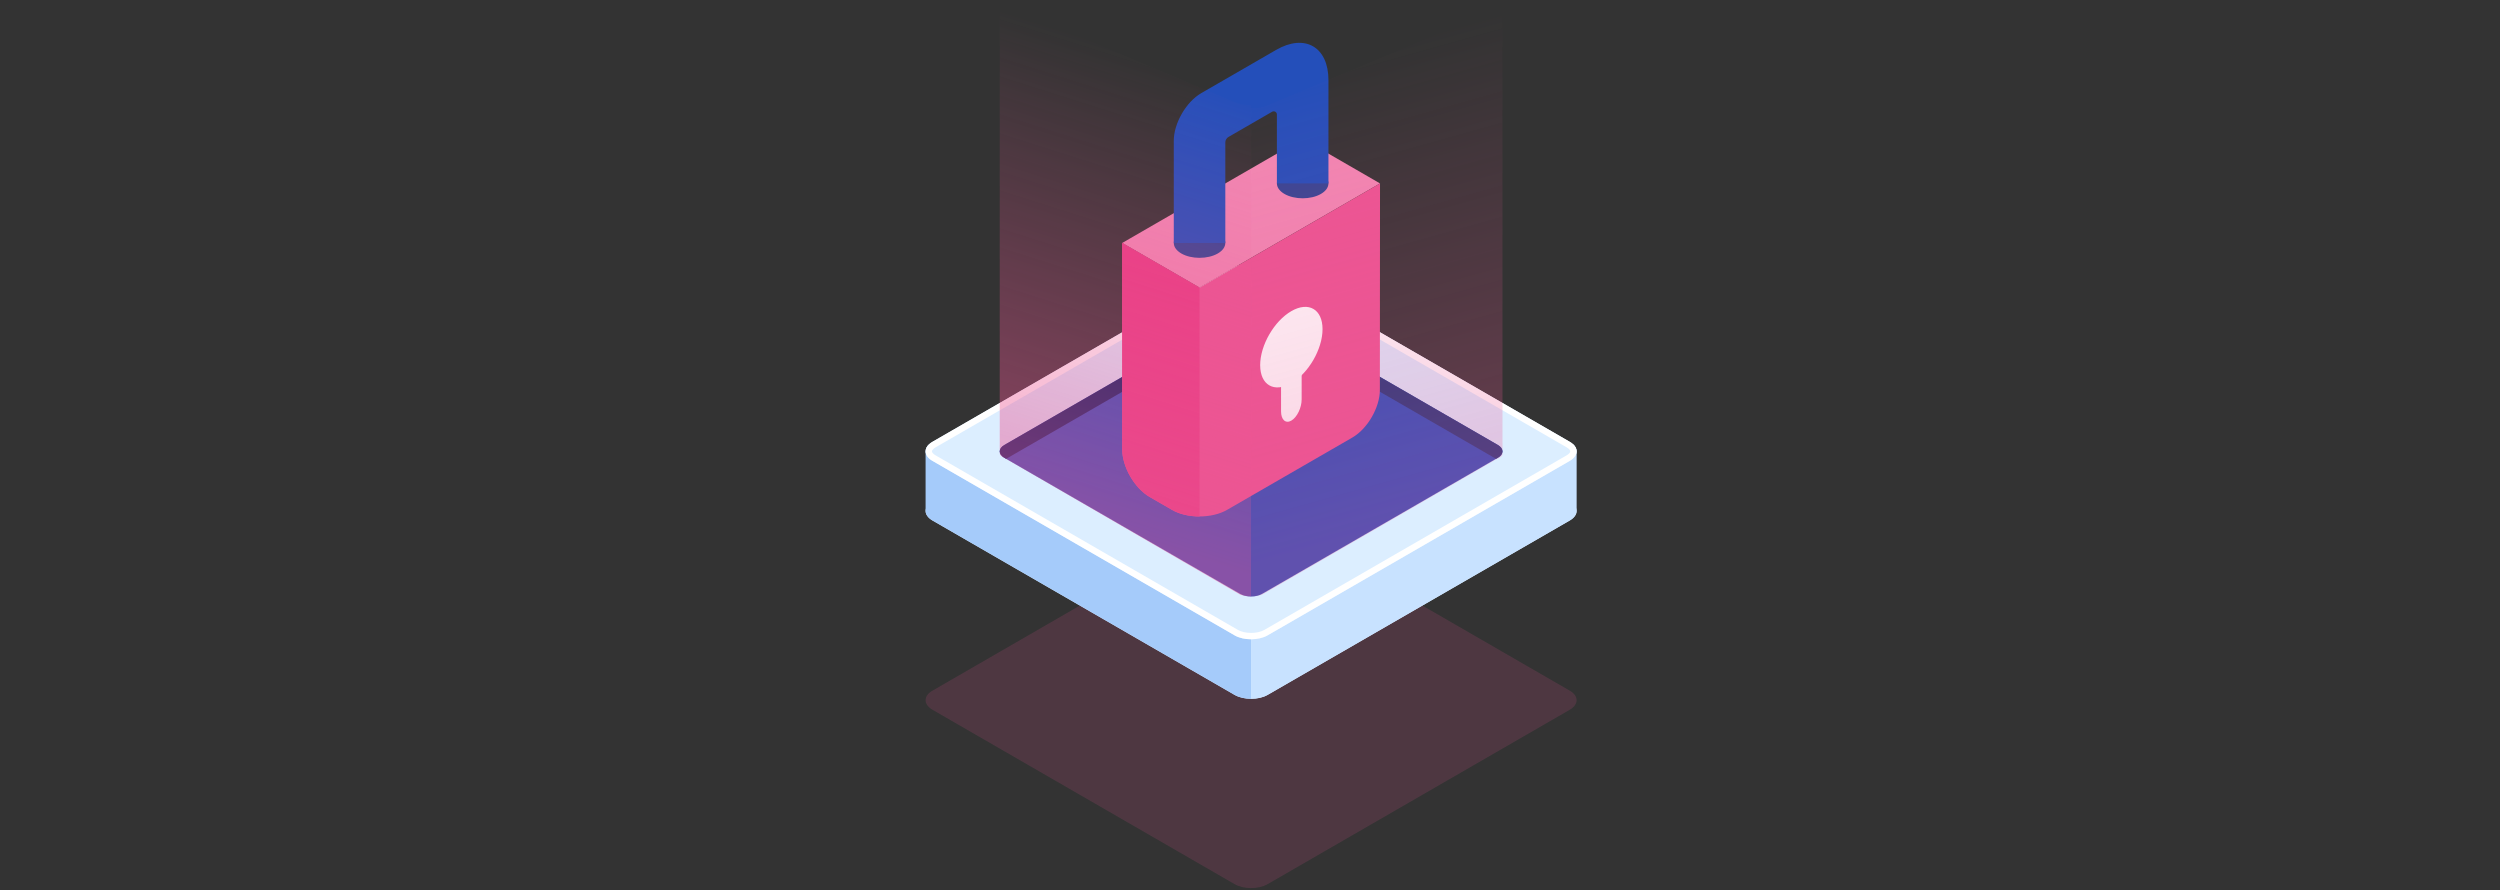 <?xml version="1.0" encoding="UTF-8" standalone="no"?>
<svg xmlns:inkscape="http://www.inkscape.org/namespaces/inkscape" xmlns:sodipodi="http://sodipodi.sourceforge.net/DTD/sodipodi-0.dtd" xmlns="http://www.w3.org/2000/svg" xmlns:svg="http://www.w3.org/2000/svg" width="1403.89" height="500" viewBox="0 0 371.446 132.292" version="1.1" id="svg1">
  <rect x="0" y="0" width="371.446" height="132.292" fill="#333333" stroke="none"/>
  <defs id="defs1">
    <linearGradient id="XMLID_00000087414541772895555560000013648680300501861529_" gradientUnits="userSpaceOnUse" x1="323.586" y1="288.595" x2="335.396" y2="288.595">
      <stop offset="0" style="stop-color:#C8E2FF" id="stop694"></stop>
      <stop offset="0.178" style="stop-color:#C2DEFC" id="stop695"></stop>
      <stop offset="0.41" style="stop-color:#B2D1F4" id="stop696"></stop>
      <stop offset="0.671" style="stop-color:#97BCE7" id="stop697"></stop>
      <stop offset="0.952" style="stop-color:#729FD5" id="stop698"></stop>
      <stop offset="1" style="stop-color:#6B99D1" id="stop699"></stop>
    </linearGradient>
    <linearGradient id="XMLID_00000122703914569227431230000015794942127128151487_" gradientUnits="userSpaceOnUse" x1="333.481" y1="294.333" x2="345.291" y2="294.333">
      <stop offset="0" style="stop-color:#C8E2FF" id="stop700"></stop>
      <stop offset="0.178" style="stop-color:#C2DEFC" id="stop701"></stop>
      <stop offset="0.41" style="stop-color:#B2D1F4" id="stop702"></stop>
      <stop offset="0.671" style="stop-color:#97BCE7" id="stop703"></stop>
      <stop offset="0.952" style="stop-color:#729FD5" id="stop704"></stop>
      <stop offset="1" style="stop-color:#6B99D1" id="stop705"></stop>
    </linearGradient>
    <linearGradient id="XMLID_00000027593397690741699750000004930251858638734774_" gradientUnits="userSpaceOnUse" x1="343.377" y1="300.073" x2="355.186" y2="300.073">
      <stop offset="0" style="stop-color:#C8E2FF" id="stop706"></stop>
      <stop offset="0.178" style="stop-color:#C2DEFC" id="stop707"></stop>
      <stop offset="0.41" style="stop-color:#B2D1F4" id="stop708"></stop>
      <stop offset="0.671" style="stop-color:#97BCE7" id="stop709"></stop>
      <stop offset="0.952" style="stop-color:#729FD5" id="stop710"></stop>
      <stop offset="1" style="stop-color:#6B99D1" id="stop711"></stop>
    </linearGradient>
    <linearGradient id="XMLID_00000106847119833293218600000011710342201493580419_" gradientUnits="userSpaceOnUse" x1="353.272" y1="305.811" x2="365.082" y2="305.811">
      <stop offset="0" style="stop-color:#C8E2FF" id="stop712"></stop>
      <stop offset="0.178" style="stop-color:#C2DEFC" id="stop713"></stop>
      <stop offset="0.41" style="stop-color:#B2D1F4" id="stop714"></stop>
      <stop offset="0.671" style="stop-color:#97BCE7" id="stop715"></stop>
      <stop offset="0.952" style="stop-color:#729FD5" id="stop716"></stop>
      <stop offset="1" style="stop-color:#6B99D1" id="stop717"></stop>
    </linearGradient>
    <linearGradient id="XMLID_00000079473158109023509050000008740382826326192053_" gradientUnits="userSpaceOnUse" x1="3674.43" y1="288.595" x2="3686.239" y2="288.595" gradientTransform="matrix(-1,0,0,1,4100.865,0)">
      <stop offset="0" style="stop-color:#C8E2FF" id="stop718"></stop>
      <stop offset="0.178" style="stop-color:#C2DEFC" id="stop719"></stop>
      <stop offset="0.41" style="stop-color:#B2D1F4" id="stop720"></stop>
      <stop offset="0.671" style="stop-color:#97BCE7" id="stop721"></stop>
      <stop offset="0.952" style="stop-color:#729FD5" id="stop722"></stop>
      <stop offset="1" style="stop-color:#6B99D1" id="stop723"></stop>
    </linearGradient>
    <linearGradient id="XMLID_00000116916821999172772830000013814251441509130932_" gradientUnits="userSpaceOnUse" x1="3684.325" y1="294.333" x2="3696.135" y2="294.333" gradientTransform="matrix(-1,0,0,1,4100.865,0)">
      <stop offset="0" style="stop-color:#C8E2FF" id="stop724"></stop>
      <stop offset="0.178" style="stop-color:#C2DEFC" id="stop725"></stop>
      <stop offset="0.41" style="stop-color:#B2D1F4" id="stop726"></stop>
      <stop offset="0.671" style="stop-color:#97BCE7" id="stop727"></stop>
      <stop offset="0.952" style="stop-color:#729FD5" id="stop728"></stop>
      <stop offset="1" style="stop-color:#6B99D1" id="stop729"></stop>
    </linearGradient>
    <linearGradient id="XMLID_00000070094960347918326850000017635203081547629755_" gradientUnits="userSpaceOnUse" x1="3694.221" y1="300.073" x2="3706.03" y2="300.073" gradientTransform="matrix(-1,0,0,1,4100.865,0)">
      <stop offset="0" style="stop-color:#C8E2FF" id="stop730"></stop>
      <stop offset="0.178" style="stop-color:#C2DEFC" id="stop731"></stop>
      <stop offset="0.41" style="stop-color:#B2D1F4" id="stop732"></stop>
      <stop offset="0.671" style="stop-color:#97BCE7" id="stop733"></stop>
      <stop offset="0.952" style="stop-color:#729FD5" id="stop734"></stop>
      <stop offset="1" style="stop-color:#6B99D1" id="stop735"></stop>
    </linearGradient>
    <linearGradient id="XMLID_00000009549651540492152900000011814423442261550773_" gradientUnits="userSpaceOnUse" x1="3704.115" y1="305.811" x2="3715.926" y2="305.811" gradientTransform="matrix(-1,0,0,1,4100.865,0)">
      <stop offset="0" style="stop-color:#C8E2FF" id="stop736"></stop>
      <stop offset="0.178" style="stop-color:#C2DEFC" id="stop737"></stop>
      <stop offset="0.41" style="stop-color:#B2D1F4" id="stop738"></stop>
      <stop offset="0.671" style="stop-color:#97BCE7" id="stop739"></stop>
      <stop offset="0.952" style="stop-color:#729FD5" id="stop740"></stop>
      <stop offset="1" style="stop-color:#6B99D1" id="stop741"></stop>
    </linearGradient>
    <linearGradient id="XMLID_00000137091320801700579980000011864064967542868149_" gradientUnits="userSpaceOnUse" x1="465.168" y1="284.366" x2="380.473" y2="124.645" gradientTransform="matrix(1,0,0,0.669,0,110.632)">
      <stop offset="0" style="stop-color:#ec5593;stop-opacity:1;" id="stop742"></stop>
      <stop offset="1" style="stop-color:#ec5593;stop-opacity:0;" id="stop743"></stop>
    </linearGradient>
    <linearGradient id="XMLID_00000077321997400271432860000014426597201477289884_" gradientUnits="userSpaceOnUse" x1="284.988" y1="284.951" x2="367.035" y2="126.461" gradientTransform="matrix(1,0,0,0.668,524.686,67.698)">
      <stop offset="0" style="stop-color:#ec5593;stop-opacity:1;" id="stop744"></stop>
      <stop offset="1" style="stop-color:#ec5593;stop-opacity:0;" id="stop745"></stop>
    </linearGradient>
    <linearGradient id="XMLID_00000087414541772895555560000013648680300501861529_-4" gradientUnits="userSpaceOnUse" x1="323.586" y1="288.595" x2="335.396" y2="288.595">
      <stop offset="0" style="stop-color:#C8E2FF" id="stop694-5"></stop>
      <stop offset="0.178" style="stop-color:#C2DEFC" id="stop695-5"></stop>
      <stop offset="0.41" style="stop-color:#B2D1F4" id="stop696-1"></stop>
      <stop offset="0.671" style="stop-color:#97BCE7" id="stop697-7"></stop>
      <stop offset="0.952" style="stop-color:#729FD5" id="stop698-1"></stop>
      <stop offset="1" style="stop-color:#6B99D1" id="stop699-1"></stop>
    </linearGradient>
    <linearGradient id="XMLID_00000122703914569227431230000015794942127128151487_-5" gradientUnits="userSpaceOnUse" x1="333.481" y1="294.333" x2="345.291" y2="294.333">
      <stop offset="0" style="stop-color:#C8E2FF" id="stop700-2"></stop>
      <stop offset="0.178" style="stop-color:#C2DEFC" id="stop701-7"></stop>
      <stop offset="0.41" style="stop-color:#B2D1F4" id="stop702-6"></stop>
      <stop offset="0.671" style="stop-color:#97BCE7" id="stop703-1"></stop>
      <stop offset="0.952" style="stop-color:#729FD5" id="stop704-4"></stop>
      <stop offset="1" style="stop-color:#6B99D1" id="stop705-2"></stop>
    </linearGradient>
    <linearGradient id="XMLID_00000027593397690741699750000004930251858638734774_-3" gradientUnits="userSpaceOnUse" x1="343.377" y1="300.073" x2="355.186" y2="300.073">
      <stop offset="0" style="stop-color:#C8E2FF" id="stop706-2"></stop>
      <stop offset="0.178" style="stop-color:#C2DEFC" id="stop707-2"></stop>
      <stop offset="0.41" style="stop-color:#B2D1F4" id="stop708-1"></stop>
      <stop offset="0.671" style="stop-color:#97BCE7" id="stop709-6"></stop>
      <stop offset="0.952" style="stop-color:#729FD5" id="stop710-8"></stop>
      <stop offset="1" style="stop-color:#6B99D1" id="stop711-5"></stop>
    </linearGradient>
    <linearGradient id="XMLID_00000106847119833293218600000011710342201493580419_-7" gradientUnits="userSpaceOnUse" x1="353.272" y1="305.811" x2="365.082" y2="305.811">
      <stop offset="0" style="stop-color:#C8E2FF" id="stop712-6"></stop>
      <stop offset="0.178" style="stop-color:#C2DEFC" id="stop713-1"></stop>
      <stop offset="0.41" style="stop-color:#B2D1F4" id="stop714-8"></stop>
      <stop offset="0.671" style="stop-color:#97BCE7" id="stop715-9"></stop>
      <stop offset="0.952" style="stop-color:#729FD5" id="stop716-2"></stop>
      <stop offset="1" style="stop-color:#6B99D1" id="stop717-7"></stop>
    </linearGradient>
    <linearGradient id="XMLID_00000079473158109023509050000008740382826326192053_-9" gradientUnits="userSpaceOnUse" x1="3674.43" y1="288.595" x2="3686.239" y2="288.595" gradientTransform="matrix(-1,0,0,1,4100.865,0)">
      <stop offset="0" style="stop-color:#C8E2FF" id="stop718-5"></stop>
      <stop offset="0.178" style="stop-color:#C2DEFC" id="stop719-4"></stop>
      <stop offset="0.41" style="stop-color:#B2D1F4" id="stop720-3"></stop>
      <stop offset="0.671" style="stop-color:#97BCE7" id="stop721-1"></stop>
      <stop offset="0.952" style="stop-color:#729FD5" id="stop722-2"></stop>
      <stop offset="1" style="stop-color:#6B99D1" id="stop723-3"></stop>
    </linearGradient>
    <linearGradient id="XMLID_00000116916821999172772830000013814251441509130932_-3" gradientUnits="userSpaceOnUse" x1="3684.325" y1="294.333" x2="3696.135" y2="294.333" gradientTransform="matrix(-1,0,0,1,4100.865,0)">
      <stop offset="0" style="stop-color:#C8E2FF" id="stop724-4"></stop>
      <stop offset="0.178" style="stop-color:#C2DEFC" id="stop725-1"></stop>
      <stop offset="0.41" style="stop-color:#B2D1F4" id="stop726-1"></stop>
      <stop offset="0.671" style="stop-color:#97BCE7" id="stop727-3"></stop>
      <stop offset="0.952" style="stop-color:#729FD5" id="stop728-8"></stop>
      <stop offset="1" style="stop-color:#6B99D1" id="stop729-7"></stop>
    </linearGradient>
    <linearGradient id="XMLID_00000070094960347918326850000017635203081547629755_-4" gradientUnits="userSpaceOnUse" x1="3694.221" y1="300.073" x2="3706.03" y2="300.073" gradientTransform="matrix(-1,0,0,1,4100.865,0)">
      <stop offset="0" style="stop-color:#C8E2FF" id="stop730-2"></stop>
      <stop offset="0.178" style="stop-color:#C2DEFC" id="stop731-7"></stop>
      <stop offset="0.41" style="stop-color:#B2D1F4" id="stop732-7"></stop>
      <stop offset="0.671" style="stop-color:#97BCE7" id="stop733-9"></stop>
      <stop offset="0.952" style="stop-color:#729FD5" id="stop734-3"></stop>
      <stop offset="1" style="stop-color:#6B99D1" id="stop735-1"></stop>
    </linearGradient>
    <linearGradient id="XMLID_00000009549651540492152900000011814423442261550773_-9" gradientUnits="userSpaceOnUse" x1="3704.115" y1="305.811" x2="3715.926" y2="305.811" gradientTransform="matrix(-1,0,0,1,4100.865,0)">
      <stop offset="0" style="stop-color:#C8E2FF" id="stop736-8"></stop>
      <stop offset="0.178" style="stop-color:#C2DEFC" id="stop737-6"></stop>
      <stop offset="0.41" style="stop-color:#B2D1F4" id="stop738-5"></stop>
      <stop offset="0.671" style="stop-color:#97BCE7" id="stop739-0"></stop>
      <stop offset="0.952" style="stop-color:#729FD5" id="stop740-2"></stop>
      <stop offset="1" style="stop-color:#6B99D1" id="stop741-8"></stop>
    </linearGradient>
    <linearGradient id="XMLID_00000137091320801700579980000011864064967542868149_-6" gradientUnits="userSpaceOnUse" x1="465.168" y1="284.366" x2="386.267" y2="73.918" gradientTransform="matrix(1,0,0,0.518,0,161.427)">
      <stop offset="0" style="stop-color:#ec5593;stop-opacity:1;" id="stop742-0"></stop>
      <stop offset="1" style="stop-color:#ec5593;stop-opacity:0;" id="stop743-2"></stop>
    </linearGradient>
    <linearGradient id="XMLID_00000077321997400271432860000014426597201477289884_-4" gradientUnits="userSpaceOnUse" x1="284.988" y1="284.951" x2="353.893" y2="85.551" gradientTransform="matrix(1,0,0,0.54,0,153.828)">
      <stop offset="0" style="stop-color:#ec5593;stop-opacity:1;" id="stop744-8"></stop>
      <stop offset="1" style="stop-color:#ec5593;stop-opacity:0;" id="stop745-6"></stop>
    </linearGradient>
    <linearGradient id="XMLID_00000087414541772895555560000013648680300501861529_-0" gradientUnits="userSpaceOnUse" x1="323.586" y1="288.595" x2="335.396" y2="288.595">
      <stop offset="0" style="stop-color:#C8E2FF" id="stop694-6"></stop>
      <stop offset="0.178" style="stop-color:#C2DEFC" id="stop695-1"></stop>
      <stop offset="0.41" style="stop-color:#B2D1F4" id="stop696-3"></stop>
      <stop offset="0.671" style="stop-color:#97BCE7" id="stop697-8"></stop>
      <stop offset="0.952" style="stop-color:#729FD5" id="stop698-9"></stop>
      <stop offset="1" style="stop-color:#6B99D1" id="stop699-3"></stop>
    </linearGradient>
    <linearGradient id="XMLID_00000122703914569227431230000015794942127128151487_-4" gradientUnits="userSpaceOnUse" x1="333.481" y1="294.333" x2="345.291" y2="294.333">
      <stop offset="0" style="stop-color:#C8E2FF" id="stop700-4"></stop>
      <stop offset="0.178" style="stop-color:#C2DEFC" id="stop701-6"></stop>
      <stop offset="0.41" style="stop-color:#B2D1F4" id="stop702-0"></stop>
      <stop offset="0.671" style="stop-color:#97BCE7" id="stop703-6"></stop>
      <stop offset="0.952" style="stop-color:#729FD5" id="stop704-6"></stop>
      <stop offset="1" style="stop-color:#6B99D1" id="stop705-1"></stop>
    </linearGradient>
    <linearGradient id="XMLID_00000027593397690741699750000004930251858638734774_-8" gradientUnits="userSpaceOnUse" x1="343.377" y1="300.073" x2="355.186" y2="300.073">
      <stop offset="0" style="stop-color:#C8E2FF" id="stop706-4"></stop>
      <stop offset="0.178" style="stop-color:#C2DEFC" id="stop707-9"></stop>
      <stop offset="0.41" style="stop-color:#B2D1F4" id="stop708-6"></stop>
      <stop offset="0.671" style="stop-color:#97BCE7" id="stop709-3"></stop>
      <stop offset="0.952" style="stop-color:#729FD5" id="stop710-7"></stop>
      <stop offset="1" style="stop-color:#6B99D1" id="stop711-8"></stop>
    </linearGradient>
    <linearGradient id="XMLID_00000106847119833293218600000011710342201493580419_-8" gradientUnits="userSpaceOnUse" x1="353.272" y1="305.811" x2="365.082" y2="305.811">
      <stop offset="0" style="stop-color:#C8E2FF" id="stop712-2"></stop>
      <stop offset="0.178" style="stop-color:#C2DEFC" id="stop713-9"></stop>
      <stop offset="0.41" style="stop-color:#B2D1F4" id="stop714-1"></stop>
      <stop offset="0.671" style="stop-color:#97BCE7" id="stop715-3"></stop>
      <stop offset="0.952" style="stop-color:#729FD5" id="stop716-5"></stop>
      <stop offset="1" style="stop-color:#6B99D1" id="stop717-9"></stop>
    </linearGradient>
    <linearGradient id="XMLID_00000079473158109023509050000008740382826326192053_-8" gradientUnits="userSpaceOnUse" x1="3674.43" y1="288.595" x2="3686.239" y2="288.595" gradientTransform="matrix(-1,0,0,1,4100.865,0)">
      <stop offset="0" style="stop-color:#C8E2FF" id="stop718-4"></stop>
      <stop offset="0.178" style="stop-color:#C2DEFC" id="stop719-0"></stop>
      <stop offset="0.41" style="stop-color:#B2D1F4" id="stop720-7"></stop>
      <stop offset="0.671" style="stop-color:#97BCE7" id="stop721-6"></stop>
      <stop offset="0.952" style="stop-color:#729FD5" id="stop722-3"></stop>
      <stop offset="1" style="stop-color:#6B99D1" id="stop723-6"></stop>
    </linearGradient>
    <linearGradient id="XMLID_00000116916821999172772830000013814251441509130932_-1" gradientUnits="userSpaceOnUse" x1="3684.325" y1="294.333" x2="3696.135" y2="294.333" gradientTransform="matrix(-1,0,0,1,4100.865,0)">
      <stop offset="0" style="stop-color:#C8E2FF" id="stop724-5"></stop>
      <stop offset="0.178" style="stop-color:#C2DEFC" id="stop725-4"></stop>
      <stop offset="0.41" style="stop-color:#B2D1F4" id="stop726-2"></stop>
      <stop offset="0.671" style="stop-color:#97BCE7" id="stop727-0"></stop>
      <stop offset="0.952" style="stop-color:#729FD5" id="stop728-9"></stop>
      <stop offset="1" style="stop-color:#6B99D1" id="stop729-73"></stop>
    </linearGradient>
    <linearGradient id="XMLID_00000070094960347918326850000017635203081547629755_-7" gradientUnits="userSpaceOnUse" x1="3694.221" y1="300.073" x2="3706.03" y2="300.073" gradientTransform="matrix(-1,0,0,1,4100.865,0)">
      <stop offset="0" style="stop-color:#C8E2FF" id="stop730-26"></stop>
      <stop offset="0.178" style="stop-color:#C2DEFC" id="stop731-0"></stop>
      <stop offset="0.41" style="stop-color:#B2D1F4" id="stop732-1"></stop>
      <stop offset="0.671" style="stop-color:#97BCE7" id="stop733-6"></stop>
      <stop offset="0.952" style="stop-color:#729FD5" id="stop734-5"></stop>
      <stop offset="1" style="stop-color:#6B99D1" id="stop735-7"></stop>
    </linearGradient>
    <linearGradient id="XMLID_00000009549651540492152900000011814423442261550773_-5" gradientUnits="userSpaceOnUse" x1="3704.115" y1="305.811" x2="3715.926" y2="305.811" gradientTransform="matrix(-1,0,0,1,4100.865,0)">
      <stop offset="0" style="stop-color:#C8E2FF" id="stop736-4"></stop>
      <stop offset="0.178" style="stop-color:#C2DEFC" id="stop737-1"></stop>
      <stop offset="0.41" style="stop-color:#B2D1F4" id="stop738-2"></stop>
      <stop offset="0.671" style="stop-color:#97BCE7" id="stop739-00"></stop>
      <stop offset="0.952" style="stop-color:#729FD5" id="stop740-1"></stop>
      <stop offset="1" style="stop-color:#6B99D1" id="stop741-4"></stop>
    </linearGradient>
    <linearGradient id="XMLID_00000137091320801700579980000011864064967542868149_-60" gradientUnits="userSpaceOnUse" x1="465.168" y1="284.366" x2="386.267" y2="73.918" gradientTransform="matrix(1,0,0,0.518,0,161.427)">
      <stop offset="0" style="stop-color:#ec5593;stop-opacity:1;" id="stop742-7"></stop>
      <stop offset="1" style="stop-color:#ec5593;stop-opacity:0;" id="stop743-1"></stop>
    </linearGradient>
    <linearGradient id="XMLID_00000077321997400271432860000014426597201477289884_-7" gradientUnits="userSpaceOnUse" x1="284.988" y1="284.951" x2="353.893" y2="85.551" gradientTransform="matrix(1,0,0,0.54,0,153.828)">
      <stop offset="0" style="stop-color:#ec5593;stop-opacity:1;" id="stop744-7"></stop>
      <stop offset="1" style="stop-color:#ec5593;stop-opacity:0;" id="stop745-7"></stop>
    </linearGradient>
    <linearGradient id="XMLID_00000101823485017226354110000005082854002330305969_" gradientUnits="userSpaceOnUse" x1="709.435" y1="176.268" x2="674.587" y2="85.696" gradientTransform="matrix(1,0,0,0.728,5.791,51.965)">
      <stop offset="0" style="stop-color:#ec5593;stop-opacity:1;" id="stop655"></stop>
      <stop offset="1" style="stop-color:#ec5593;stop-opacity:0;" id="stop656"></stop>
    </linearGradient>
    <linearGradient id="XMLID_00000065784044323618561270000012709641081540528013_" gradientUnits="userSpaceOnUse" x1="624.252" y1="176.531" x2="662.264" y2="88.871" gradientTransform="matrix(1,0,0,0.733,5.791,51.009)">
      <stop offset="0" style="stop-color:#ec5593;stop-opacity:1;" id="stop657"></stop>
      <stop offset="1" style="stop-color:#ec5593;stop-opacity:0;" id="stop658"></stop>
    </linearGradient>
  </defs>
  <g id="layer1">
    <g id="g2" transform="translate(126.759,-0.914)">
      <rect style="fill:none;fill-opacity:1;stroke-width:1.323;stroke-linecap:round;stroke-linejoin:round" id="rect812" width="97.796" height="132.292" x="10.066" y="0.914"></rect>
      <g id="XMLID_2621_" transform="matrix(0.943,0,0,0.943,-575.132,-96.665)" style="stroke-width:0.281">
        <g id="XMLID_28_" style="stroke-width:0.281" transform="translate(5.791,-2.438)">
          <path id="XMLID_4186_" style="opacity:0.15;fill:#ec5593;fill-opacity:1;stroke-width:0.281" d="m 717.019,214.74 -47.61,-27.49 c -0.72,-0.42 -1.66,-0.62 -2.6,-0.62 -0.94,0 -1.88,0.2 -2.6,0.62 l -47.61,27.49 c -0.72,0.41 -1.08,0.95 -1.08,1.5 0,0.39 0.19,0.79 0.57,1.13 0.14,0.13 0.31,0.26 0.51,0.37 l 47.61,27.48 c 1.43,0.83 3.76,0.83 5.199,0 l 47.61,-27.48 c 1.43,-0.831 1.43,-2.18 10e-4,-3 z"></path>
          <path id="XMLID_2126_" style="fill:#dceeff;stroke-width:0.281" d="m 717.019,187.918 -47.61,27.48 c -0.72,0.42 -1.66,0.62 -2.6,0.62 -0.94,0 -1.87,-0.2 -2.59,-0.61 l -47.62,-27.49 c -0.72,-0.42 -1.08,-0.96 -1.08,-1.5 0,-0.55 0.36,-1.09 1.08,-1.5 l 7.56,-4.36 40.051,-23.13 c 1.43,-0.83 3.76,-0.83 5.199,0 l 47.61,27.49 c 1.429,0.82 1.429,2.17 0,3 z"></path>
          <path id="XMLID_2121_" style="fill:#a5cbfa;stroke-width:0.281" d="m 666.809,205.178 v 10.84 c -0.94,0 -1.87,-0.2 -2.59,-0.61 l -47.62,-27.49 c -0.72,-0.42 -1.08,-0.96 -1.08,-1.5 v -9.39 c 0,-0.39 0.19,-0.79 0.57,-1.13 l 8.069,4.66 z"></path>
          <path id="XMLID_2108_" style="fill:#c8e2ff;stroke-width:0.281" d="m 666.809,205.178 v 10.84 c 0.939,0 1.87,-0.2 2.59,-0.61 l 47.62,-27.49 c 0.72,-0.42 1.08,-0.96 1.08,-1.5 v -9.39 c 0,-0.39 -0.19,-0.79 -0.57,-1.13 l -8.07,4.66 z"></path>
          <path id="XMLID_452_" style="fill:#dceeff;stroke-width:0.281" d="m 717.019,178.528 -47.61,27.49 c -0.72,0.42 -1.66,0.62 -2.6,0.62 -0.94,0 -1.88,-0.2 -2.6,-0.62 l -47.61,-27.49 c -0.72,-0.41 -1.08,-0.95 -1.08,-1.5 0,-0.39 0.19,-0.79 0.57,-1.13 0.14,-0.13 0.31,-0.26 0.51,-0.37 l 47.61,-27.48 c 1.43,-0.83 3.76,-0.83 5.199,0 l 47.61,27.48 c 1.43,0.83 1.43,2.18 10e-4,3 z"></path>
          <g id="XMLID_447_" style="stroke-width:0.281">
            <path style="fill:#ffffff;stroke-width:0.281" d="m 666.805,148.425 c 0.799,0 1.565,0.178 2.104,0.489 l 47.608,27.479 c 0.425,0.247 0.574,0.499 0.574,0.64 0,0.139 -0.149,0.387 -0.572,0.629 l -47.614,27.493 c -0.526,0.307 -1.29,0.483 -2.096,0.483 -0.806,0 -1.569,-0.176 -2.1,-0.486 l -47.615,-27.493 c -0.355,-0.202 -0.575,-0.444 -0.575,-0.631 0,-0.108 0.089,-0.252 0.251,-0.397 0.098,-0.09 0.201,-0.166 0.329,-0.236 l 47.612,-27.481 c 0.533,-0.311 1.297,-0.489 2.094,-0.489 m 0,-1 c -0.941,0 -1.881,0.208 -2.596,0.623 l -47.61,27.48 c -0.2,0.11 -0.37,0.24 -0.51,0.37 -0.38,0.34 -0.57,0.74 -0.57,1.13 0,0.55 0.36,1.09 1.08,1.5 l 47.61,27.49 c 0.72,0.42 1.659,0.62 2.6,0.62 0.939,0 1.88,-0.2 2.6,-0.62 l 47.61,-27.49 c 1.43,-0.82 1.43,-2.17 0,-3 l -47.61,-27.48 c -0.721,-0.415 -1.663,-0.623 -2.604,-0.623 z" id="path654"></path>
          </g>
          <path id="XMLID_445_" style="fill:#244fba;fill-opacity:1;stroke-width:0.281" d="m 665.074,154.58 -37.156,21.452 c -0.957,0.552 -0.957,1.448 0,2 l 37.157,21.452 c 0.956,0.552 2.507,0.552 3.464,0 l 37.155,-21.452 c 0.957,-0.552 0.957,-1.448 0,-2 L 668.538,154.58 c -0.956,-0.553 -2.507,-0.553 -3.464,0 z"></path>
          <path id="XMLID_440_" style="fill:#1e3779;stroke-width:0.281" d="M 705.694,176.032 668.538,154.58 c -0.479,-0.276 -1.106,-0.415 -1.732,-0.415 v 1.76 l 38.59,22.279 0.299,-0.172 c 0.956,-0.552 0.956,-1.447 -0.001,-2 z"></path>
          <path id="XMLID_34_" style="fill:#031f60;stroke-width:0.281" d="m 666.807,154.166 c -0.627,-0.001 -1.254,0.138 -1.732,0.414 l -37.156,21.452 c -0.957,0.552 -0.957,1.448 0,2 l 0.299,0.173 38.59,-22.279 v -1.76 z"></path>
        </g>
        <g id="XMLID_2152_" style="stroke-width:0.281" transform="translate(5.791,-2.438)">
          <polygon id="XMLID_2134_" style="fill:#f288b3;fill-opacity:1;stroke-width:0.281" points="674.933,127.778 687.119,134.814 658.685,151.231 646.498,144.195 "></polygon>
          <path id="XMLID_2138_" style="fill:#ec5593;fill-opacity:1;stroke-width:0.281" d="m 646.498,176.719 c 0,2.761 1.94,6.119 4.33,7.5 l 3.524,2.035 c 2.392,1.38 6.269,1.38 8.66,0 l 19.749,-11.401 c 2.392,-1.38 4.332,-4.738 4.334,-7.499 l 0.023,-32.539 -28.435,16.417 -12.187,-7.036 v 32.523 z"></path>
          <path id="XMLID_2148_" style="fill:#e93d84;fill-opacity:1;stroke-width:0.281" d="m 650.828,184.219 1.763,1.017 1.762,1.018 c 1.195,0.69 2.763,1.035 4.33,1.035 l 0.002,-36.058 -12.187,-7.036 v 32.524 c 0,2.761 1.938,6.119 4.33,7.5 z"></path>
          <path id="XMLID_2136_" style="fill:#ffffff;fill-opacity:1;stroke-width:0.281" d="m 673.149,154.936 c 2.713,-1.567 4.913,-0.296 4.913,2.839 0,3.135 -2.2,6.947 -4.913,8.513 -2.714,1.566 -4.913,0.295 -4.913,-2.839 0,-3.135 2.199,-6.946 4.913,-8.513 z"></path>
          <path id="XMLID_2142_" style="fill:#ffffff;fill-opacity:1;stroke-width:0.281" d="m 671.526,170.734 c 0,1.323 0.727,1.973 1.622,1.451 0.896,-0.522 1.623,-2.017 1.623,-3.34 l 0.001,-12.91 -3.246,1.87 z"></path>
          <g id="XMLID_2145_" style="stroke-width:0.281">
            <path id="XMLID_2143_" style="fill:#344593;stroke-width:0.281" d="m 655.813,142.537 c -1.586,0.916 -1.586,2.4 0,3.316 1.586,0.916 4.157,0.916 5.742,0.001 1.586,-0.915 1.586,-2.4 0,-3.316 -1.584,-0.916 -4.156,-0.917 -5.742,-0.001 z"></path>
            <path id="XMLID_2146_" style="fill:#344593;stroke-width:0.281" d="m 672.061,133.156 c -1.587,0.915 -1.587,2.4 0,3.316 1.586,0.915 4.157,0.916 5.742,0.001 1.586,-0.916 1.586,-2.4 0,-3.316 -1.584,-0.917 -4.156,-0.917 -5.742,-0.001 z"></path>
            <path id="XMLID_2537_" style="fill:#244fba;fill-opacity:1;stroke-width:0.281" d="m 654.624,128.088 v 16.106 h 8.121 v -15.838 c 0,-0.358 0.19,-0.688 0.5,-0.866 l 6.876,-3.969 c 0.334,-0.192 0.75,0.048 0.75,0.433 v 10.86 h 8.122 l 10e-4,-16.27 c 0,-5.24 -3.712,-7.383 -8.25,-4.763 l -11.79,6.807 c -2.382,1.375 -4.33,4.75 -4.33,7.5 z"></path>
          </g>
        </g>
        <linearGradient id="linearGradient2" gradientUnits="userSpaceOnUse" x1="709.435" y1="176.268" x2="674.587" y2="85.696" gradientTransform="matrix(1,0,0,0.728,5.791,51.965)">
          <stop offset="0" style="stop-color:#ec5593;stop-opacity:1;" id="stop1"></stop>
          <stop offset="1" style="stop-color:#ec5593;stop-opacity:0;" id="stop2"></stop>
        </linearGradient>
        <path id="XMLID_2618_" style="opacity:0.3;fill:url(#XMLID_00000101823485017226354110000005082854002330305969_);stroke-width:0.281" d="m 675.202,120.085 c -0.751,0.349 -1.632,0.475 -2.6,0.451 -0.015,7.3e-4 -0.028,-7.2e-4 -0.042,-7.2e-4 0.013,0 0.025,0.002 0.038,7.2e-4 v 76.925 c 0.578,0 1.155,-0.1 1.733,-0.301 l 36.857,-21.307 c 0.686,-0.275 1.017,-0.518 1.017,-0.853 V 104.54 Z"></path>
        <linearGradient id="linearGradient4" gradientUnits="userSpaceOnUse" x1="624.252" y1="176.531" x2="662.264" y2="88.871" gradientTransform="matrix(1,0,0,0.733,5.791,51.009)">
          <stop offset="0" style="stop-color:#ec5593;stop-opacity:1;" id="stop3"></stop>
          <stop offset="1" style="stop-color:#ec5593;stop-opacity:0;" id="stop4"></stop>
        </linearGradient>
        <path id="XMLID_2589_" style="opacity:0.5;fill:url(#XMLID_00000065784044323618561270000012709641081540528013_);stroke-width:0.281" d="m 672.56,120.03 c -0.224,0.002 -0.442,-0.003 -0.656,-0.019 -0.014,-7.3e-4 -0.026,-0.004 -0.04,-0.004 -0.212,-0.017 -0.42,-0.041 -0.622,-0.076 -0.134,-0.023 -0.261,-0.057 -0.39,-0.088 -0.08,-0.019 -0.163,-0.032 -0.241,-0.054 -0.205,-0.058 -0.404,-0.125 -0.599,-0.204 l -37.019,-15.656 v 70.961 c 0.017,0.311 0.28,0.549 0.718,0.733 l 37.159,21.537 c 0.56,0.196 1.12,0.292 1.68,0.297 0.017,0 0.032,0.004 0.048,0.004 v -77.43 c -0.012,0 -0.025,-7.4e-4 -0.038,-7.4e-4 z"></path>
      </g>
    </g>
  </g>
</svg>
